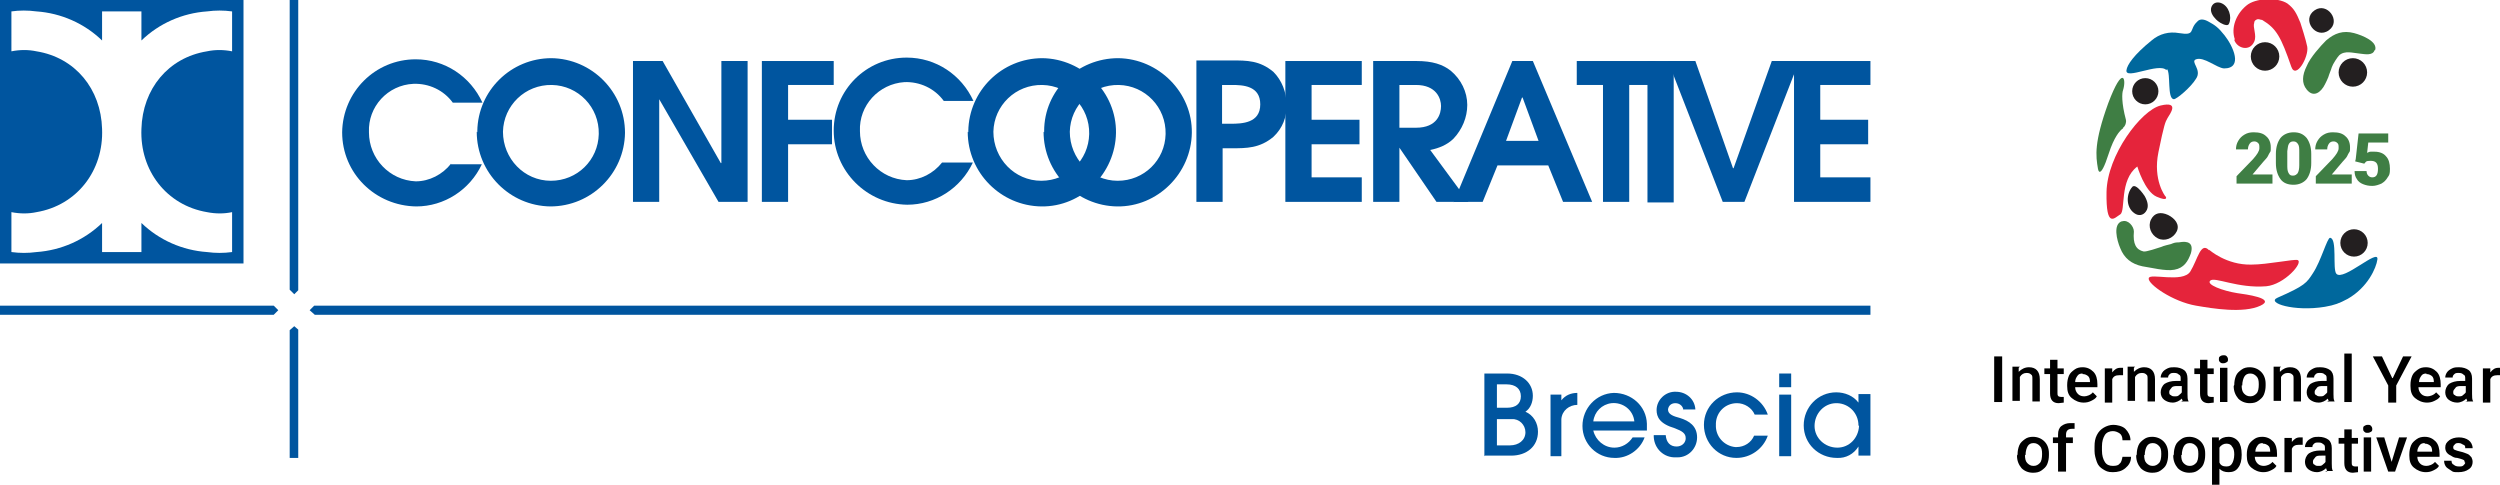 <?xml version="1.0" encoding="UTF-8"?> <svg xmlns="http://www.w3.org/2000/svg" id="Livello_1" version="1.1" viewBox="0 0 438.4 85"><defs><style> .st0, .st1 { fill: #231f20; } .st2, .st3 { fill: #00559f; } .st3, .st1, .st4, .st5, .st6 { fill-rule: evenodd; } .st4 { fill: #00689d; } .st5 { fill: #e5243b; } .st7, .st6 { fill: #3f7e44; } </style></defs><polygon class="st2" points="51.6 51.6 52.3 50.9 52.3 0 50.8 0 50.8 50.8 51.6 51.6"></polygon><polygon class="st2" points="48.8 54.4 48 53.6 0 53.6 0 55.2 48 55.2 48.8 54.4"></polygon><polygon class="st2" points="55.1 53.6 54.3 54.4 55.2 55.2 328 55.2 328 53.6 55.1 53.6"></polygon><polygon class="st2" points="51.6 57.2 50.8 57.9 50.8 80.3 52.3 80.3 52.3 57.8 51.6 57.2"></polygon><path class="st3" d="M0,0v46.2h42.7V0H0M40.7,9c-1.5-.3-3-.3-4.4,0-6.8,1.1-11.3,6.6-11.5,13.6-.3,7.3,4.4,13.4,11.5,14.6,1.5.3,3,.3,4.4,0v7c-1.5.2-2.9.2-4.4,0-4.3-.3-8.4-2.1-11.5-5.1v5.1h-6.9v-5.1c-3.1,3-7.2,4.8-11.5,5.1-1.5.2-2.9.2-4.4,0v-7c1.5.3,3,.3,4.4,0,7.1-1.2,11.8-7.3,11.5-14.6-.2-7-4.7-12.5-11.5-13.6-1.4-.3-2.9-.3-4.4,0V2c1.4-.2,2.9-.2,4.4,0,4.3.3,8.4,2.1,11.5,5.1V2h6.9v5.1c3.1-3,7.2-4.8,11.5-5.1,1.5-.2,2.9-.2,4.4,0v7Z"></path><path class="st2" d="M79.1,28.7c-1.5,1.9-3.8,3.1-6.2,3.1-4.6-.2-8.2-4-8.2-8.6-.2-4.5,3.3-8.3,7.8-8.5,2.7-.1,5.3,1.1,6.9,3.3h5.2c-2.1-4.6-6.6-7.6-11.7-7.6-7.1,0-12.8,5.7-12.9,12.8,0,7.2,5.8,12.9,13,13,4.9,0,9.4-2.9,11.5-7.4h-5.4Z"></path><polygon class="st2" points="111 35.4 115.6 35.4 115.6 17.4 115.6 17.4 126 35.4 131.1 35.4 131.1 10.7 126.5 10.7 126.5 28.6 126.4 28.6 116.2 10.7 111 10.7 111 35.4"></polygon><polygon class="st2" points="133.6 35.4 138.2 35.4 138.2 25.3 145.9 25.3 145.9 21 138.2 21 138.2 14.9 146.2 14.9 146.2 10.7 133.6 10.7 133.6 35.4"></polygon><path class="st2" d="M165.2,28.5c-1.5,1.9-3.8,3.1-6.2,3.1-4.6-.2-8.2-4-8.2-8.6-.2-4.5,3.3-8.3,7.8-8.6,2.7-.1,5.3,1.1,6.9,3.3h5.2c-2.1-4.6-6.6-7.6-11.7-7.6-7.1,0-12.8,5.7-12.8,12.8,0,7.1,5.8,12.9,12.9,13,4.9,0,9.4-2.9,11.5-7.4h-5.3Z"></path><polygon class="st2" points="225.4 35.4 238.8 35.4 238.8 31.1 230 31.1 230 25.3 238.4 25.3 238.4 21 230 21 230 14.9 238.8 14.9 238.8 10.7 225.4 10.7 225.4 35.4"></polygon><polygon class="st2" points="281.1 35.4 285.7 35.4 285.7 14.9 290.3 14.9 290.3 10.7 276.5 10.7 276.5 14.9 281.1 14.9 281.1 35.4"></polygon><rect class="st2" x="288.9" y="10.7" width="4.6" height="24.8"></rect><polygon class="st2" points="302.1 35.4 305.9 35.4 315.5 10.7 310.7 10.7 304 29.5 303.9 29.5 297.3 10.7 292.5 10.7 302.1 35.4"></polygon><polygon class="st2" points="314.6 35.4 328 35.4 328 31.1 319.2 31.1 319.2 25.3 327.6 25.3 327.6 21 319.2 21 319.2 14.9 328 14.9 328 10.7 314.6 10.7 314.6 35.4"></polygon><path class="st2" d="M88.2,23.1c.1-4.6,3.9-8.3,8.6-8.2,4.6.1,8.3,3.9,8.2,8.6-.1,4.6-3.8,8.2-8.4,8.2-4.7,0-8.4-3.9-8.4-8.6M83.6,23.1c0,7.2,5.8,13,12.9,13.1,7.2,0,13-5.8,13.1-12.9,0-7.2-5.8-13-12.9-13.1,0,0,0,0,0,0-7.1,0-12.9,5.7-13,12.8,0,0,0,.1,0,.2h0Z"></path><path class="st2" d="M174.2,23.1c.1-4.6,3.9-8.3,8.6-8.2,4.6.1,8.3,3.9,8.2,8.6-.1,4.6-3.8,8.2-8.4,8.2-4.7,0-8.4-3.9-8.4-8.6M169.7,23.1c0,7.2,5.8,13,12.9,13.1s13-5.8,13.1-12.9-5.8-13-12.9-13.1c0,0,0,0,0,0-7.1,0-12.9,5.7-13,12.8,0,0,0,.1,0,.2h0Z"></path><path class="st2" d="M187.6,23.1c.1-4.6,3.9-8.3,8.6-8.2,4.6.1,8.3,3.9,8.2,8.6-.1,4.6-3.8,8.2-8.4,8.2-4.7,0-8.4-3.9-8.4-8.6M183,23.1c0,7.2,5.8,13,12.9,13.1s13-5.8,13.1-12.9-5.8-13-12.9-13.1c0,0,0,0,0,0-7.1,0-13,5.6-13,12.8,0,0,0,.1,0,.2h0Z"></path><path class="st2" d="M214.4,14.9h1.6c1.9,0,5,.1,5,3.4s-3.2,3.4-5.2,3.4h-1.5v-6.8M209.8,35.4h4.6v-9.4h1.6c2.6,0,4.9,0,7.3-2,1.6-1.5,2.4-3.5,2.3-5.7,0-2.1-.8-4.2-2.3-5.7-2.4-2-4.6-2-7.3-2h-6.2v24.8Z"></path><path class="st2" d="M245.4,14.9h2.9c3.6,0,4.4,2.4,4.4,3.7s-.6,3.8-4.4,3.8h-2.9v-7.6M240.8,35.4h4.6v-9.5h0l6.5,9.5h5.6l-6.7-9.1c1.5-.3,3-.9,4.1-2,1.5-1.6,2.4-3.7,2.4-5.9,0-2.3-1.1-4.5-2.9-6-1.4-1.1-3.2-1.7-6-1.7h-7.6v24.7Z"></path><path class="st2" d="M266.9,17.1h.1l2.8,7.6h-5.7l2.8-7.6M254.9,35.4h5.1l2.6-6.4h8.9l2.6,6.4h5.1l-10.4-24.7h-3.6l-10.3,24.8Z"></path><path class="st2" d="M260.3,80v-14.5h4c2.7,0,4.5,1.7,4.5,3.9,0,1.1-.4,2.2-1.3,2.8,1.4.6,2.2,2,2.2,3.5,0,2.6-2,4.2-4.7,4.2h-4.6ZM264.3,71.5c1.5,0,2.4-.7,2.4-2s-.9-2.1-2.5-2.1h-1.7v4.1h1.8ZM264.8,78.1c1.5,0,2.7-.9,2.7-2.3,0-1.3-1.1-2.4-2.4-2.3,0,0-.2,0-.2,0h-2.4v4.6h2.3Z"></path><path class="st2" d="M271.9,80v-10.8h1.9v1h0c.7-.9,1.7-1.3,2.8-1.3v2.1c-1.4,0-2.7,1-2.8,2.5,0,.2,0,.4,0,.5v6h-2Z"></path><path class="st2" d="M279.4,75.5c.4,1.7,1.9,3,3.7,3,1.3,0,2.5-.7,3.2-1.8h2.1c-.8,2.2-3,3.7-5.3,3.6-3.1,0-5.6-2.5-5.6-5.6,0-3.1,2.4-5.7,5.5-5.8,0,0,0,0,0,0,3.1,0,5.7,2.3,5.8,5.4,0,0,0,.1,0,.2,0,.3,0,.7,0,1h-9.2ZM286.6,73.9c-.2-2-2-3.4-4-3.2-1.7.2-3,1.5-3.2,3.2h7.2Z"></path><path class="st2" d="M295.2,72c0-.7-.6-1.3-1.4-1.3,0,0,0,0,0,0-.7,0-1.2.4-1.3,1.1,0,0,0,0,0,0,0,.9,1,1.2,2.1,1.5,1.6.5,3,1.4,3,3.4,0,1.9-1.5,3.5-3.4,3.5-.1,0-.2,0-.3,0-2.1.1-3.8-1.5-3.9-3.6,0,0,0-.2,0-.3h2.1c.1,1.3.8,2,1.9,2,.8,0,1.5-.5,1.6-1.3,0,0,0-.1,0-.2,0-.8-.6-1.2-1.9-1.7-2.7-.8-3.2-2-3.2-3.2,0-1.8,1.6-3.3,3.4-3.2,0,0,0,0,0,0,1.8,0,3.3,1.3,3.4,3.1,0,0,0,0,0,0h-2.1Z"></path><path class="st2" d="M310,76.4c-.8,2.3-3,3.9-5.5,3.9-3.2,0-5.7-2.6-5.7-5.8,0-3.2,2.6-5.7,5.8-5.7,2.4,0,4.6,1.6,5.4,3.9h-2.3c-.5-1.2-1.8-2-3.1-2-2,0-3.6,1.5-3.7,3.5,0,.1,0,.2,0,.3-.1,2,1.4,3.7,3.4,3.9,0,0,.1,0,.2,0,1.4,0,2.6-.8,3.1-2h2.3Z"></path><path class="st2" d="M312,67.9v-2.4h2.1v2.4h-2.1ZM312,80v-10.8h2.1v10.8h-2.1Z"></path><path class="st2" d="M325.9,80v-1.7h0c-.8,1.3-2.2,2.1-3.8,2-3.2,0-5.8-2.5-5.8-5.7s2.5-5.8,5.7-5.8c1.5,0,3,.6,3.9,1.8h0v-1.5h2.1v10.8h-2.1ZM325.9,74.6c0-2.1-1.6-3.8-3.7-3.9,0,0-.1,0-.2,0-2.1,0-3.8,1.8-3.8,4,0,2.1,1.8,3.8,4,3.8,2.1,0,3.7-1.7,3.8-3.8h0Z"></path><g><path d="M351.1,70.5h-1.4v-8h1.4v8Z"></path><path d="M354,64.5v.7c.5-.5,1.1-.8,1.8-.8,1.2,0,1.9.7,1.9,2.1v3.9h-1.3v-3.9c0-.4,0-.7-.2-.8-.2-.2-.4-.3-.8-.3-.5,0-.9.2-1.2.7v4.2h-1.3v-6h1.3Z"></path><path d="M360.8,63.1v1.5h1.1v1h-1.1v3.3c0,.2,0,.4.1.5,0,.1.3.2.5.2s.3,0,.5,0v1c-.3,0-.6.1-.9.1-1,0-1.5-.6-1.5-1.7v-3.4h-1v-1h1v-1.5s1.3,0,1.3,0Z"></path><path d="M365.4,70.6c-.8,0-1.5-.3-2.1-.8s-.8-1.2-.8-2.1v-.2c0-.6.1-1.1.3-1.6s.6-.8,1-1.1c.4-.3.9-.4,1.4-.4.8,0,1.4.3,1.9.8s.7,1.3.7,2.2v.5h-3.9c0,.5.2.9.5,1.2.3.3.7.4,1.1.4s1.1-.2,1.5-.7l.7.7c-.2.4-.6.6-1,.8s-.8.3-1.3.3h0ZM365.2,65.5c-.4,0-.7.1-.9.4-.2.3-.4.6-.4,1.1h2.6c0-.5-.1-.9-.4-1.1s-.5-.3-.9-.3h0Z"></path><path d="M372.1,65.8c-.2,0-.4,0-.5,0-.6,0-1,.2-1.2.7v4.1h-1.3v-6h1.3v.7c.4-.5.8-.8,1.4-.8s.4,0,.5,0v1.3s0,0,0,0Z"></path><path d="M374.2,64.5v.7c.5-.5,1.1-.8,1.8-.8,1.2,0,1.9.7,1.9,2.1v3.9h-1.3v-3.9c0-.4,0-.7-.2-.8-.2-.2-.4-.3-.8-.3-.5,0-.9.2-1.2.7v4.2h-1.3v-6h1.3Z"></path><path d="M382.8,70.5c0-.1-.1-.3-.2-.6-.4.4-1,.7-1.6.7s-1.1-.2-1.5-.5-.6-.8-.6-1.3.2-1.1.7-1.5c.5-.3,1.1-.5,2-.5h.8v-.4c0-.3,0-.6-.3-.7-.2-.2-.4-.3-.8-.3s-.6,0-.8.2c-.2.2-.3.3-.3.6h-1.3c0-.3.1-.6.3-.9s.5-.5.9-.7.8-.2,1.2-.2c.7,0,1.3.2,1.7.5s.6.8.6,1.5v2.7c0,.5,0,1,.2,1.3h0c0,0-1.4,0-1.4,0h0ZM381.4,69.5c.3,0,.5,0,.7-.2s.4-.3.5-.5v-1.1h-.7c-.5,0-.9,0-1.1.3s-.4.4-.4.7,0,.5.3.6c.2.2.4.2.7.2h0Z"></path><path d="M387.1,63.1v1.5h1.1v1h-1.1v3.3c0,.2,0,.4.1.5,0,.1.3.2.5.2s.3,0,.5,0v1c-.3,0-.6.1-.9.1-1,0-1.5-.6-1.5-1.7v-3.4h-1v-1h1v-1.5h1.3Z"></path><path d="M389.1,63c0-.2,0-.4.2-.5.1-.1.3-.2.6-.2s.4,0,.6.2c.1.1.2.3.2.5s0,.4-.2.5-.3.2-.6.2-.4,0-.6-.2-.2-.3-.2-.5ZM390.6,70.5h-1.3v-6h1.3v6Z"></path><path d="M391.8,67.5c0-.6.1-1.1.3-1.6.2-.5.6-.8,1-1.1.4-.3.9-.4,1.4-.4.8,0,1.5.3,2,.8s.8,1.2.8,2.1v.3c0,.6-.1,1.1-.3,1.6-.2.5-.6.8-1,1.1-.4.3-.9.4-1.5.4-.8,0-1.5-.3-2-.8-.5-.6-.8-1.3-.8-2.2h0q0,0,0,0ZM393.1,67.6c0,.6.1,1.1.4,1.4s.6.5,1.1.5.8-.2,1.1-.5.4-.9.4-1.6-.1-1.1-.4-1.4-.6-.5-1.1-.5-.8.2-1,.5-.4.9-.4,1.6h0Z"></path><path d="M399.8,64.5v.7c.5-.5,1.1-.8,1.8-.8,1.2,0,1.9.7,1.9,2.1v3.9h-1.3v-3.9c0-.4,0-.7-.2-.8-.2-.2-.4-.3-.8-.3-.5,0-.9.2-1.2.7v4.2h-1.3v-6h1.3Z"></path><path d="M408.4,70.5c0-.1-.1-.3-.2-.6-.4.4-1,.7-1.6.7s-1.1-.2-1.5-.5c-.4-.3-.6-.8-.6-1.3s.2-1.1.7-1.5c.5-.3,1.1-.5,2-.5h.8v-.4c0-.3,0-.6-.3-.7-.2-.2-.4-.3-.8-.3s-.6,0-.8.2c-.2.2-.3.3-.3.6h-1.3c0-.3.1-.6.3-.9s.5-.5.9-.7.8-.2,1.2-.2c.7,0,1.3.2,1.7.5s.6.8.6,1.5v2.7c0,.5,0,1,.2,1.3h0c0,0-1.4,0-1.4,0h0ZM406.9,69.5c.3,0,.5,0,.7-.2s.4-.3.5-.5v-1.1h-.7c-.5,0-.9,0-1.1.3s-.4.4-.4.7,0,.5.3.6c.2.2.4.2.7.2h0Z"></path><path d="M412.4,70.5h-1.3v-8.5h1.3v8.5Z"></path><path d="M419.6,66.3l1.8-3.8h1.5l-2.7,5.1v3h-1.4v-3l-2.7-5.1h1.6l1.8,3.8h0Z"></path><path d="M425.6,70.6c-.8,0-1.5-.3-2.1-.8s-.8-1.2-.8-2.1v-.2c0-.6.1-1.1.3-1.6s.6-.8,1-1.1c.4-.3.9-.4,1.4-.4.8,0,1.4.3,1.9.8s.7,1.3.7,2.2v.5h-3.9c0,.5.2.9.5,1.2.3.3.7.4,1.1.4s1.1-.2,1.5-.7l.7.7c-.2.4-.6.6-1,.8s-.8.3-1.3.3h0ZM425.5,65.5c-.4,0-.7.1-.9.4-.2.3-.4.6-.4,1.1h2.6c0-.5-.1-.9-.4-1.1s-.5-.3-.9-.3h0Z"></path><path d="M432.7,70.5c0-.1-.1-.3-.2-.6-.4.4-1,.7-1.6.7s-1.1-.2-1.5-.5c-.4-.3-.6-.8-.6-1.3s.2-1.1.7-1.5c.5-.3,1.1-.5,2-.5h.8v-.4c0-.3,0-.6-.3-.7-.2-.2-.4-.3-.8-.3s-.6,0-.8.2c-.2.2-.3.3-.3.6h-1.3c0-.3.1-.6.3-.9s.5-.5.9-.7.8-.2,1.2-.2c.7,0,1.3.2,1.7.5s.6.8.6,1.5v2.7c0,.5,0,1,.2,1.3h0c0,0-1.4,0-1.4,0h0ZM431.2,69.5c.3,0,.5,0,.7-.2s.4-.3.5-.5v-1.1h-.7c-.5,0-.9,0-1.1.3s-.4.4-.4.7,0,.5.3.6c.2.2.4.2.7.2h0Z"></path><path d="M438.4,65.8c-.2,0-.4,0-.5,0-.6,0-1,.2-1.2.7v4.1h-1.3v-6h1.3v.7c.4-.5.8-.8,1.4-.8s.4,0,.5,0v1.3s0,0,0,0Z"></path><path d="M353.8,79.7c0-.6.1-1.1.3-1.6s.6-.8,1-1.1c.4-.3.9-.4,1.4-.4.8,0,1.5.3,2,.8s.8,1.2.8,2.1v.3c0,.6-.1,1.1-.3,1.6-.2.5-.6.8-1,1.1-.4.3-.9.4-1.5.4-.8,0-1.5-.3-2-.8-.5-.6-.8-1.3-.8-2.2h0ZM355.1,79.8c0,.6.1,1.1.4,1.4s.6.5,1.1.5.8-.2,1.1-.5.4-.9.4-1.6-.1-1.1-.4-1.4-.6-.5-1.1-.5-.8.2-1,.5-.4.9-.4,1.6h0Z"></path><path d="M360.9,82.7v-5h-.9v-1h.9v-.5c0-.7.2-1.2.6-1.5s.9-.5,1.5-.5.5,0,.8,0v1c-.2,0-.4,0-.5,0-.6,0-1,.3-1,1v.5h1.2v1h-1.2v5h-1.3Z"></path><path d="M373.7,80.1c0,.9-.4,1.5-1,2-.6.5-1.3.7-2.2.7s-1.2-.2-1.7-.5c-.5-.3-.9-.7-1.1-1.3s-.4-1.2-.4-1.9v-.8c0-.8.1-1.4.4-2,.3-.6.7-1,1.2-1.3s1.1-.5,1.7-.5,1.6.2,2.1.7.9,1.2.9,2h-1.4c0-.6-.2-1-.5-1.2s-.7-.4-1.2-.4-1.1.2-1.4.7-.5,1.1-.5,2v.7c0,.9.2,1.5.5,2s.8.7,1.4.7,1-.1,1.2-.4c.3-.2.4-.7.5-1.2h1.4Z"></path><path d="M374.7,79.7c0-.6.1-1.1.3-1.6.2-.5.6-.8,1-1.1.4-.3.9-.4,1.4-.4.8,0,1.5.3,2,.8.5.5.8,1.2.8,2.1v.3c0,.6-.1,1.1-.3,1.6-.2.5-.6.8-1,1.1-.4.3-.9.4-1.5.4-.8,0-1.5-.3-2-.8-.5-.6-.8-1.3-.8-2.2h0ZM376,79.8c0,.6.1,1.1.4,1.4s.6.5,1.1.5.8-.2,1.1-.5.4-.9.4-1.6-.1-1.1-.4-1.4-.6-.5-1.1-.5-.8.2-1,.5-.4.9-.4,1.6h0Z"></path><path d="M381.2,79.7c0-.6.1-1.1.3-1.6.2-.5.6-.8,1-1.1.4-.3.9-.4,1.4-.4.8,0,1.5.3,2,.8.5.5.8,1.2.8,2.1v.3c0,.6-.1,1.1-.3,1.6-.2.5-.6.8-1,1.1-.4.3-.9.4-1.5.4-.8,0-1.5-.3-2-.8-.5-.6-.8-1.3-.8-2.2h0q0,0,0,0ZM382.5,79.8c0,.6.1,1.1.4,1.4s.6.5,1.1.5.8-.2,1.1-.5.4-.9.4-1.6-.1-1.1-.4-1.4-.6-.5-1.1-.5-.8.2-1,.5-.4.9-.4,1.6h0Z"></path><path d="M393.1,79.8c0,.9-.2,1.7-.6,2.2-.4.6-1,.8-1.7.8s-1.2-.2-1.6-.6v2.8h-1.3v-8.3h1.2v.6c.4-.5,1-.7,1.7-.7s1.3.3,1.7.8.6,1.3.6,2.3h0c0,0,0,0,0,0ZM391.8,79.7c0-.6-.1-1.1-.4-1.4-.2-.4-.6-.5-1-.5s-.9.2-1.2.7v2.6c.2.5.6.7,1.2.7s.8-.2,1-.5.4-.9.4-1.6h0Z"></path><path d="M396.9,82.8c-.8,0-1.5-.3-2.1-.8s-.8-1.2-.8-2.1v-.2c0-.6.1-1.1.3-1.6s.6-.8,1-1.1c.4-.3.9-.4,1.4-.4.8,0,1.4.3,1.9.8s.7,1.3.7,2.2v.5h-3.9c0,.5.2.9.5,1.2.3.3.7.4,1.1.4s1.1-.2,1.5-.7l.7.7c-.2.4-.6.6-1,.8s-.8.3-1.3.3h0ZM396.8,77.7c-.4,0-.7.1-.9.4-.2.3-.4.6-.4,1.1h2.6c0-.5-.1-.9-.4-1.1s-.5-.3-.9-.3h0Z"></path><path d="M403.6,78c-.2,0-.4,0-.5,0-.6,0-1,.2-1.2.7v4.1h-1.3v-6h1.3v.7c.4-.5.8-.8,1.4-.8s.4,0,.5,0v1.3s0,0,0,0Z"></path><path d="M408.1,82.7c0-.1-.1-.3-.2-.6-.4.4-1,.7-1.6.7s-1.1-.2-1.5-.5c-.4-.3-.6-.8-.6-1.3s.2-1.1.7-1.5c.5-.3,1.1-.5,2-.5h.8v-.4c0-.3,0-.6-.3-.7-.2-.2-.4-.3-.8-.3s-.6,0-.8.2c-.2.2-.3.3-.3.6h-1.3c0-.3.1-.6.3-.9s.5-.5.9-.7.8-.2,1.2-.2c.7,0,1.3.2,1.7.5s.6.8.6,1.5v2.7c0,.5,0,1,.2,1.3h0c0,0-1.4,0-1.4,0h0ZM406.6,81.7c.3,0,.5,0,.7-.2s.4-.3.5-.5v-1.1h-.7c-.5,0-.9,0-1.1.3s-.4.4-.4.7,0,.5.3.6c.2.2.4.2.7.2h0Z"></path><path d="M412.4,75.3v1.5h1.1v1h-1.1v3.3c0,.2,0,.4.1.5,0,.1.3.2.5.2s.3,0,.5,0v1c-.3,0-.6.1-.9.1-1,0-1.5-.6-1.5-1.7v-3.4h-1v-1h1v-1.5h1.3,0Z"></path><path d="M414.4,75.2c0-.2,0-.4.2-.5s.3-.2.6-.2.4,0,.6.2c.1.1.2.3.2.5s0,.4-.2.5-.3.2-.6.2-.4,0-.6-.2-.2-.3-.2-.5ZM415.8,82.7h-1.3v-6h1.3v6Z"></path><path d="M419.4,81l1.3-4.3h1.4l-2.1,6h-1.2l-2.1-6h1.4l1.3,4.3h0Z"></path><path d="M425.4,82.8c-.8,0-1.5-.3-2.1-.8s-.8-1.2-.8-2.1v-.2c0-.6.1-1.1.3-1.6s.6-.8,1-1.1c.4-.3.9-.4,1.4-.4.8,0,1.4.3,1.9.8s.7,1.3.7,2.2v.5h-3.9c0,.5.2.9.5,1.2.3.3.7.4,1.1.4s1.1-.2,1.5-.7l.7.7c-.2.4-.6.6-1,.8s-.8.3-1.3.3h0ZM425.2,77.7c-.4,0-.7.1-.9.4-.2.3-.4.6-.4,1.1h2.6c0-.5-.1-.9-.4-1.1s-.5-.3-.9-.3h0Z"></path><path d="M432.2,81.1c0-.2,0-.4-.3-.5s-.5-.2-1-.3c-.5,0-.8-.2-1.1-.4-.7-.3-1-.8-1-1.4s.2-.9.7-1.3c.4-.3,1-.5,1.7-.5s1.3.2,1.7.5.7.8.7,1.4h-1.3c0-.3,0-.5-.3-.6s-.4-.3-.8-.3-.5,0-.7.2-.3.3-.3.5,0,.4.3.5.5.2,1,.3.9.3,1.2.4.5.4.7.6c.1.2.2.5.2.8,0,.5-.2,1-.7,1.3-.4.3-1,.5-1.8.5s-.9,0-1.3-.3-.7-.4-.9-.7-.3-.6-.3-1h1.3c0,.3.1.6.4.7.2.2.5.3.9.3s.6,0,.8-.2.3-.3.3-.5h0Z"></path><path class="st1" d="M387.8,1.2c-.3.8.2,1.6.8,2.2.4.4,1.1.9,1.8,1,.2,0,.4,0,.5-.3.5-1.1,0-3.1-1.5-3.6-.7-.2-1.3,0-1.6.7h0Z"></path><path class="st1" d="M376.3,37.1c.6-.8.3-1.8-.2-2.7-.4-.6-1-1.4-1.6-1.7-.2-.1-.5-.1-.6.1-1,1.1-1.2,3.5.4,4.6.7.5,1.5.4,2-.3h0Z"></path><path class="st4" d="M380,12.1c.7.8,0,5.2,1.2,5.3.5,0,3-2.1,3.9-3.6,1.1-1.6-1.1-3,0-3.4,1.4-.5,3.6,1.5,4.9,1.6,3.4,0,1.6-3.9.1-5.8-1.1-1.4-1.7-1.8-2.8-2.4-.7-.4-1.5-.6-2,0-1.5,1.4-.2,2.5-3.2,2-1.7-.3-3.4.1-4.8,1.3-3.1,2.5-4.3,4.3-4.4,5.2-.3,1.8,5.7-1.4,7,0h0Z"></path><path class="st5" d="M391.8,7c.5,1.5,2.7,2.1,3.5.3.5-1.1-.3-2.5,0-3.3,0-.2.1-.4.3-.5.4-.3.8,0,1.1,0,2.5,1.5,3.3,3,5.1,8.2.8,2.3,3.1-1.7,2.8-3.5-.2-1.1-1.1-3.9-1.2-4.2-.7-1.7-1.1-2.5-2.3-3.4-1.7-1.1-5.6-1-7.2.4-1.8,1.5-2.7,3.9-2,5.9h0Z"></path><path class="st6" d="M416.5,8.8c.5-1.5-2.2-2.6-3.7-3-1.9-.5-3.4,0-4.9,1.3-1,1-2.8,3-3.4,4.5-.8,1.6-.9,3,0,4.1,1.2,1.5,2.5.5,3.2-.9.3-.6.4-.8.6-1.3.1-.4.5-1.3.6-1.7.2-.6,1-1.8,1.3-2.1,1-.9,2.4-.4,3.6-.3.9.1,2.3.4,2.6-.6h0Z"></path><path class="st6" d="M372.1,38.8c-1.6.5-.9,3.3-.3,4.7.7,1.8,2,2.8,3.9,3.2,1.4.2,4.1.9,5.6.6,1.7-.3,2.4-1.5,2.9-2.9.5-1.8-.5-2.2-2.1-1.9-.7,0-.9.1-1.4.3-.4.1-1.3.3-1.7.5-.6.2-2.7.9-3.1.8-1.3-.3-1.9-1.3-1.7-3.5,0-.9-1-2.1-2-1.8h0Z"></path><path class="st1" d="M405.9,1.8c-2.4,1.6.2,5.2,2.5,3.5,2.2-1.6-.3-5-2.5-3.5Z"></path><path class="st7" d="M398.4,32.2h-6.2v-1.3l2.9-3c.7-.8,1.1-1.4,1.1-1.9s0-.7-.2-.9c-.2-.2-.4-.3-.7-.3s-.6.1-.8.4c-.2.3-.3.6-.3,1h-2.1c0-.5.1-1,.4-1.5s.6-.8,1.1-1.1c.5-.3,1-.4,1.6-.4,1,0,1.7.2,2.2.7.5.4.8,1.1.8,1.9s0,.7-.2,1-.3.7-.6,1-.7.8-1.3,1.5l-1.1,1.3h3.5v1.6h0Z"></path><path class="st7" d="M405.3,28.6c0,1.2-.3,2.1-.8,2.8-.5.6-1.3,1-2.3,1s-1.8-.3-2.3-1-.8-1.6-.8-2.8v-1.6c0-1.2.3-2.1.8-2.8.5-.6,1.3-1,2.3-1s1.7.3,2.3,1c.5.7.8,1.6.8,2.8v1.6h0ZM403.2,26.7c0-.6,0-1.1-.2-1.4-.2-.3-.4-.5-.8-.5s-.6.1-.8.4c-.2.3-.2.7-.3,1.3v2.3c0,.7,0,1.1.2,1.5s.4.5.8.5.6-.2.8-.4c.2-.3.3-.8.3-1.4v-2.2h0Z"></path><path class="st7" d="M412.3,32.2h-6.2v-1.3l2.9-3c.7-.8,1.1-1.4,1.1-1.9s0-.7-.2-.9c-.2-.2-.4-.3-.7-.3s-.6.1-.8.4c-.2.3-.3.6-.3,1h-2.1c0-.5.1-1,.4-1.5s.6-.8,1.1-1.1c.5-.3,1-.4,1.6-.4,1,0,1.7.2,2.2.7.5.4.8,1.1.8,1.9s0,.7-.2,1-.3.7-.6,1-.7.8-1.3,1.5l-1.1,1.3h3.5v1.6h0Z"></path><path class="st7" d="M413.1,27.9l.5-4.5h5.2v1.6h-3.5l-.2,1.8c.1,0,.3-.2.6-.2s.5,0,.7,0c.9,0,1.6.3,2,.8.5.5.7,1.3.7,2.2s-.1,1.1-.4,1.5c-.3.5-.6.8-1.1,1.1-.5.2-1,.4-1.6.4s-1.1-.1-1.6-.3-.9-.5-1.1-.9c-.3-.4-.4-.9-.4-1.4h2.1c0,.3.1.6.3.8.2.2.4.3.7.3.7,0,1-.5,1-1.5s-.4-1.4-1.3-1.4-.8.2-1.1.5l-1.6-.4h0Z"></path><circle class="st0" cx="412.6" cy="12.7" r="2.5"></circle><circle class="st0" cx="397.2" cy="9.9" r="2.5"></circle><circle class="st0" cx="376.2" cy="16" r="2.3"></circle><path class="st4" d="M409.7,48c-.7-.8.2-6.2-1.1-6.3-.5,0-1.6,4.1-3,6.2-1.1,1.7-1.4,2.2-6.2,4.3-2.1.9,2.9,2.5,8.3,1.6,1.7-.3,2.5-.6,4-1.4,3.5-2,5-5.4,5.2-6.9.3-2.1-6,3.9-7.2,2.5h0Z"></path><circle class="st0" cx="412.8" cy="42.6" r="2.4"></circle><path class="st1" d="M378.4,41.8c-1.2-.6-1.8-2.1-1.2-3.3.6-1.2,1.7-1.4,3-.8,1.2.6,2.1,1.7,1.5,2.9-.6,1.2-2.1,1.8-3.3,1.2Z"></path><path class="st6" d="M372.3,22.4c.4-.3.6-.9.5-1.4-.8-3-.7-4.7-.5-5.2.6-1.9,0-4.6-2.6,2.3-2.5,6.9-2.2,9.2-1.8,11.5,0,0,.3,2.3,1.9-2.7.9-2.8,1.9-4,2.5-4.4h0Z"></path><path class="st5" d="M379.7,34.4s-2.2-2.8-1.2-7.7,1.2-5.3,1.6-6,2.2-3-1.2-2.2c-3.4.8-9.4,8.7-9.5,15.2-.1,6.5,1.4,4.5,2.4,3.9,1-.6-.2-6,3-8.4,0,0,1.3,4.4,3.4,5.3,2.1.9,1.6,0,1.6,0Z"></path><path class="st5" d="M387.4,43.8s3,2.7,7.4,2.6c2.8,0,7.5-1,8.1-.8,1.1.4-2.3,4.3-5.5,4.6-5,.4-9-1.7-9.8-1-.8.7,2.2,1.8,4.7,2.2,1.4.2,6.9.9,4.1,2.2-3,1.4-8.4.5-11.3,0-4.1-.7-8.5-3.8-8.3-4.8.1-1,6,.9,7.3-1.2s1.8-5.3,3.3-3.7h0Z"></path></g></svg> 